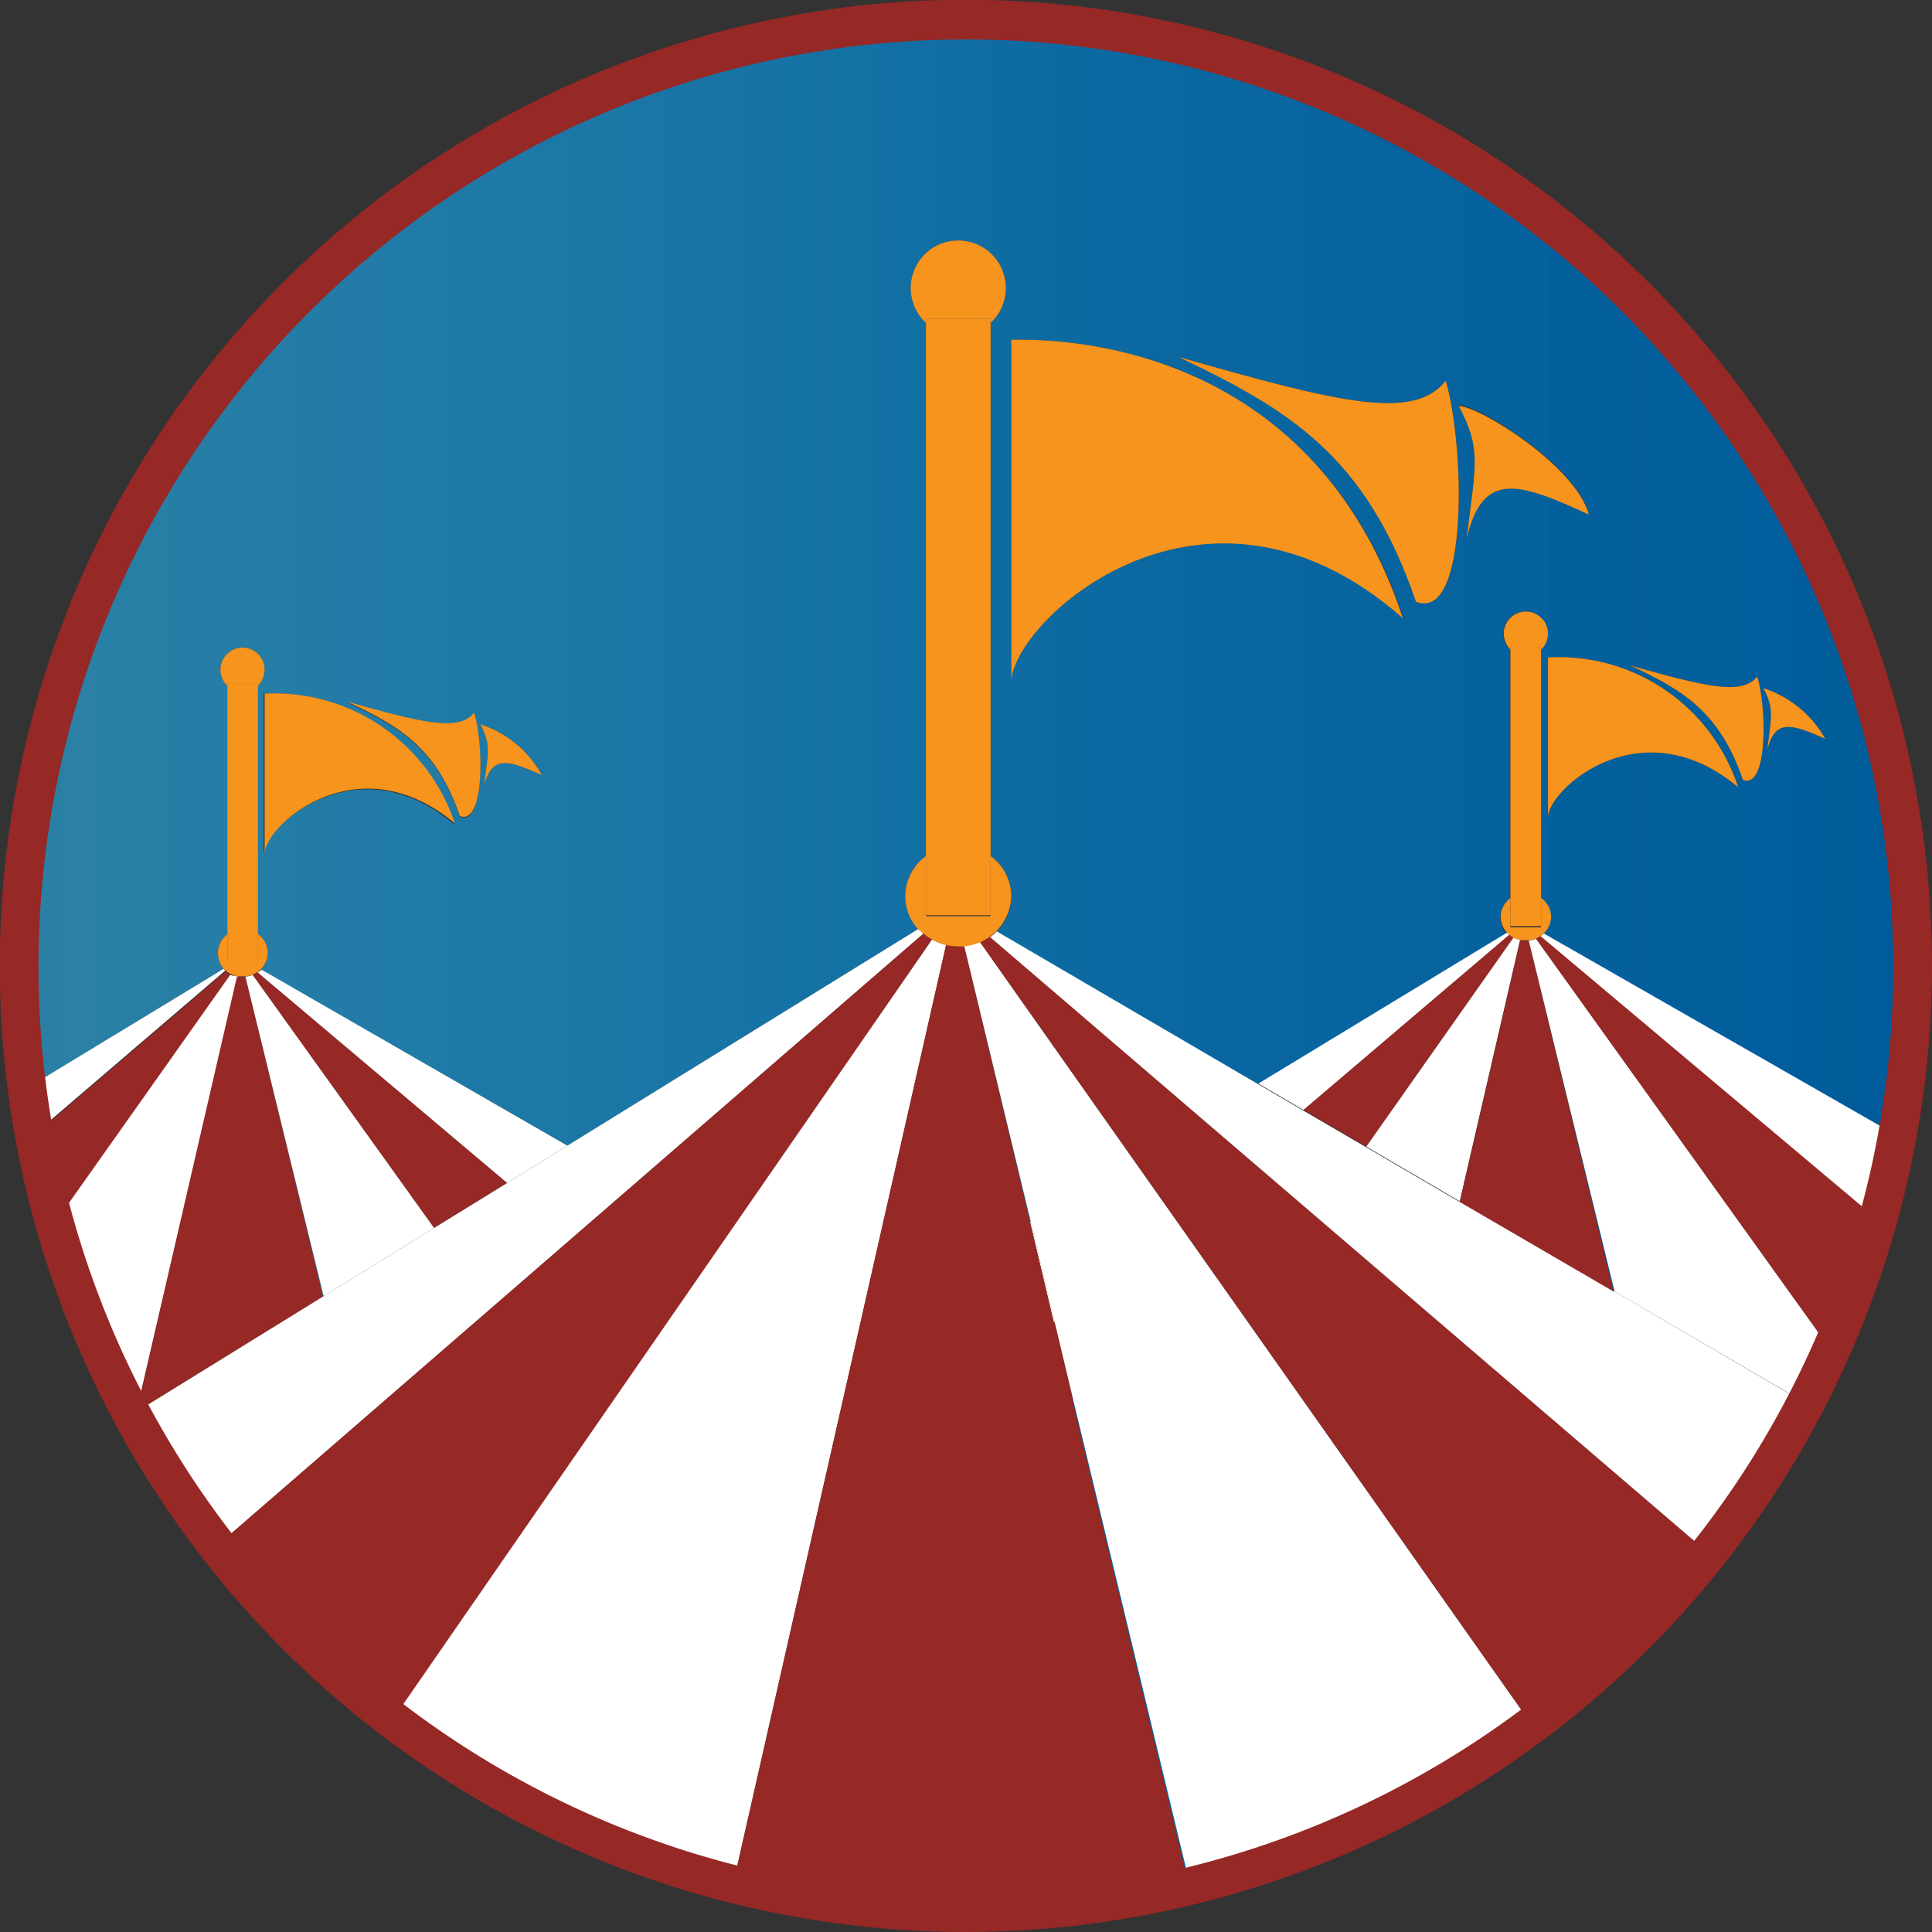 <svg xmlns="http://www.w3.org/2000/svg" xmlns:xlink="http://www.w3.org/1999/xlink" viewBox="0 0 81.25 81.25"><rect x="0" y="0" width="81.25" height="81.25" fill="#333333" stroke="none"/><defs><style>.cls-1,.cls-11{fill:none;}.cls-2{fill:url(#linear-gradient);}.cls-3{fill:url(#linear-gradient-2);}.cls-4{fill:url(#linear-gradient-3);}.cls-5{fill:url(#linear-gradient-4);}.cls-6{fill:url(#linear-gradient-5);}.cls-7{fill:url(#linear-gradient-6);}.cls-8{fill:#fff;}.cls-9{fill:#962826;}.cls-10{fill:#f7941d;}.cls-11{stroke:#f7941d;stroke-linecap:round;stroke-linejoin:round;stroke-width:0;}</style><linearGradient id="linear-gradient" x1="0.83" y1="46.93" x2="80.42" y2="46.93" gradientUnits="userSpaceOnUse"><stop offset="0" stop-color="#27aae1" stop-opacity="0.65"/><stop offset="0.17" stop-color="#1c94cd" stop-opacity="0.75"/><stop offset="0.61" stop-color="#076aa7" stop-opacity="0.94"/><stop offset="1" stop-color="#005b9a"/></linearGradient><linearGradient id="linear-gradient-2" x1="0.83" y1="45.59" x2="80.42" y2="45.59" xlink:href="#linear-gradient"/><linearGradient id="linear-gradient-3" x1="0.83" y1="69.08" x2="80.42" y2="69.08" xlink:href="#linear-gradient"/><linearGradient id="linear-gradient-4" x1="0.83" y1="24.51" x2="80.42" y2="24.51" xlink:href="#linear-gradient"/><linearGradient id="linear-gradient-5" x1="0.83" y1="47.8" x2="80.42" y2="47.8" xlink:href="#linear-gradient"/><linearGradient id="linear-gradient-6" x1="0.83" y1="58.92" x2="80.42" y2="58.92" xlink:href="#linear-gradient"/></defs><g id="Layer_2" data-name="Layer 2"><g id="Reg_Blue_Stacked" data-name="Reg Blue Stacked"><g id="Icon"><path class="cls-1" d="M80.42,40.62v0Z"/><polygon class="cls-2" points="67.85 54.28 67.9 54.31 64.29 39.55 64.29 39.55 67.85 54.28"/><polygon class="cls-3" points="43.32 51.4 43.35 51.38 40.55 39.78 40.55 39.78 43.32 51.4"/><path class="cls-4" d="M45.09,58.85,50,79.31l.1,0L45.14,58.85Z"/><path class="cls-5" d="M9.41,40.74a1,1,0,0,1,.15-1.45V28.84a.93.93,0,1,1,1.57-.67,1,1,0,0,1-.28.67V39.29a1,1,0,0,1,.41.79,1,1,0,0,1-.3.7l12.9,7.4,14.77-9.12a2.1,2.1,0,0,1-.56-1.41A2.12,2.12,0,0,1,38.94,36V13.58a2,2,0,1,1,2.72,0V36a2.12,2.12,0,0,1,.87,1.69,2.08,2.08,0,0,1-.63,1.49l11,6.43,10.46-6.35a1,1,0,0,1-.27-.66,1,1,0,0,1,.41-.79V27.32a1,1,0,0,1-.28-.67.93.93,0,1,1,1.57.67V37.77a1,1,0,0,1,.42.79,1,1,0,0,1-.3.7l14.84,8.52a40.18,40.18,0,0,0,.65-7v-.36A39.8,39.8,0,1,0,1.17,45.75ZM65.1,34.38V27.65a7.93,7.93,0,0,1,8,5.46C69,29.68,65.1,33.2,65.1,34.38Zm11.66-3.31c-1.43-.64-2.12-.84-2.44.48.18-1.48.29-1.75-.16-2.61A4.62,4.62,0,0,1,76.76,31.07ZM73.9,28.45c.38,1.27.46,4.75-.6,4.35-1-2.91-2.58-3.79-4.73-4.81C71.74,28.88,73.26,29.26,73.9,28.45Zm-7.08-6.83c-3-1.37-4.46-1.81-5.14,1,.39-3.17.62-3.75-.33-5.59C62.34,17.12,66.28,19.6,66.82,21.62ZM60.8,16c.8,2.72,1,10.15-1.25,9.3-2.12-6.22-5.44-8.12-10-10.3C56.26,16.92,59.46,17.73,60.8,16ZM42.53,28.7V14.29c4-.09,13,1.27,16.49,11.69-8.39-7.34-16.49.18-16.49,2.72v0ZM22.79,32.6c-1.43-.65-2.11-.85-2.44.47.19-1.48.3-1.75-.15-2.61A4.55,4.55,0,0,1,22.79,32.6ZM19.94,30c.38,1.27.46,4.75-.6,4.35-1-2.91-2.58-3.8-4.74-4.81C17.78,30.4,19.3,30.78,19.94,30Zm-.85,4.66c-4.05-3.43-8,.09-8,1.27V29.17A8,8,0,0,1,19.09,34.63Z"/><polygon class="cls-6" points="10.32 41.08 13.58 54.53 13.61 54.51 10.32 41.08 10.32 41.08"/><path class="cls-7" d="M75.92,59c0-.05,0-.1.08-.14h-.33Z"/><path class="cls-8" d="M9.41,40.74l-8.24,5c.08.65.18,1.29.3,1.93l8-6.85A.43.43,0,0,1,9.41,40.74Z"/><path class="cls-9" d="M9.51,40.83l-8,6.85a38.1,38.1,0,0,0,.85,3.73L9.68,41A.66.66,0,0,1,9.51,40.83Z"/><path class="cls-8" d="M10,41.06A1.36,1.36,0,0,1,9.68,41L2.32,51.41a40,40,0,0,0,3.25,8.06l.17-.1Z"/><path class="cls-9" d="M10.2,41.09l-.24,0L5.74,59.37l7.84-4.84L10.32,41.07Z"/><path class="cls-8" d="M10.32,41.07l3.29,13.44,4.65-2.87L10.63,41A1,1,0,0,1,10.32,41.07Z"/><path class="cls-9" d="M10.63,41l7.63,10.64,3.07-1.89-10.5-8.86Z"/><path class="cls-8" d="M10.83,40.89l10.5,8.86,2.53-1.57L11,40.78A.69.69,0,0,1,10.83,40.89Z"/><path class="cls-10" d="M9.51,40.83a.66.66,0,0,0,.17.12,1.36,1.36,0,0,0,.28.11l.24,0,.12,0h0a1,1,0,0,0,.31-.07l.2-.11a.69.69,0,0,0,.13-.11,1,1,0,0,0,.3-.7,1,1,0,0,0-.41-.79v1.18H9.56V39.29a1,1,0,0,0-.15,1.45A.43.43,0,0,0,9.51,40.83Z"/><path class="cls-10" d="M10.85,28.76v.08a1,1,0,0,0,.28-.67.93.93,0,1,0-1.57.67v-.08Z"/><polygon class="cls-10" points="10.85 40.47 10.85 39.29 10.85 28.84 10.85 28.76 9.56 28.76 9.56 28.84 9.56 39.29 9.56 40.47 10.85 40.47"/><path class="cls-11" d="M11.13,36V35.9"/><path class="cls-10" d="M11.13,35.9c0-1.18,3.91-4.7,8-1.27a8,8,0,0,0-8-5.46Z"/><path class="cls-10" d="M19.34,34.32c1.06.4,1-3.08.6-4.35-.64.81-2.16.43-5.34-.46C16.76,30.52,18.34,31.41,19.34,34.32Z"/><path class="cls-10" d="M20.35,33.07c.33-1.32,1-1.12,2.44-.47a4.55,4.55,0,0,0-2.59-2.14C20.65,31.32,20.54,31.59,20.35,33.07Z"/><path class="cls-8" d="M63.48,39.31a.43.43,0,0,1-.1-.09L52.92,45.57l1.9,1.11Z"/><polygon class="cls-8" points="44.32 55.62 44.36 55.59 43.35 51.38 43.32 51.4 44.32 55.62"/><path class="cls-9" d="M63.48,39.31l-8.66,7.37,2.64,1.54,6.19-8.79A.52.52,0,0,1,63.48,39.31Z"/><polygon class="cls-9" points="45.09 58.85 45.15 58.85 44.36 55.59 44.32 55.62 45.09 58.85"/><path class="cls-8" d="M63.65,39.43l-6.19,8.79,3.93,2.3,2.54-11A1.17,1.17,0,0,1,63.65,39.43Z"/><path class="cls-9" d="M64.17,39.56l-.24,0-2.54,11,6.46,3.76L64.29,39.55Z"/><path class="cls-8" d="M64.29,39.55,67.9,54.31l7.77,4.54H76c.35-.68.68-1.38,1-2.08L64.6,39.48A1.08,1.08,0,0,1,64.29,39.55Z"/><path class="cls-9" d="M64.6,39.48,77,56.77a37.57,37.57,0,0,0,2-5.45l-14.16-12A1.18,1.18,0,0,1,64.6,39.48Z"/><path class="cls-8" d="M64.79,39.37,79,51.32c.33-1.16.6-2.34.82-3.54L64.93,39.26Z"/><path class="cls-10" d="M63.48,39.31a.52.52,0,0,0,.17.12,1.17,1.17,0,0,0,.28.11l.24,0h.12a1.08,1.08,0,0,0,.31-.07,1.18,1.18,0,0,0,.19-.11l.14-.11a1,1,0,0,0,.3-.7,1,1,0,0,0-.42-.79V39H63.52V37.77a1,1,0,0,0-.41.79,1,1,0,0,0,.27.66A.43.43,0,0,0,63.48,39.31Z"/><path class="cls-10" d="M64.81,27.24v.08a.92.92,0,0,0,.29-.67.93.93,0,0,0-1.86,0,1,1,0,0,0,.28.67v-.08Z"/><polygon class="cls-10" points="64.81 38.95 64.81 37.77 64.81 27.32 64.81 27.24 63.52 27.24 63.52 27.32 63.52 37.77 63.52 38.95 64.81 38.95"/><path class="cls-11" d="M65.1,34.38v.12"/><path class="cls-10" d="M65.1,27.65v6.73c0-1.18,3.91-4.7,8-1.27A7.93,7.93,0,0,0,65.1,27.65Z"/><path class="cls-10" d="M73.3,32.8c1.06.4,1-3.08.6-4.35-.64.81-2.16.43-5.33-.46C70.72,29,72.3,29.89,73.3,32.8Z"/><path class="cls-10" d="M74.32,31.55c.32-1.32,1-1.12,2.44-.48a4.62,4.62,0,0,0-2.6-2.13C74.61,29.8,74.5,30.07,74.32,31.55Z"/><path class="cls-8" d="M38.84,39.26l-.21-.2L23.86,48.18l-2.53,1.57-3.07,1.89-4.65,2.87,0,0L5.74,59.37l-.17.1A39.94,39.94,0,0,0,9.14,65Z"/><path class="cls-9" d="M39.2,39.51a1.78,1.78,0,0,1-.36-.25L9.14,65a40.44,40.44,0,0,0,7.39,7.34Z"/><path class="cls-8" d="M39.79,39.74a2.34,2.34,0,0,1-.59-.23L16.53,72.29A39.65,39.65,0,0,0,30.84,79.2Z"/><path class="cls-9" d="M44.32,55.62l-1-4.22L40.55,39.78l-.25,0a2.1,2.1,0,0,1-.51-.06L30.84,79.2A39.83,39.83,0,0,0,50,79.31L45.09,58.85Z"/><path class="cls-8" d="M41.21,39.61a2.47,2.47,0,0,1-.66.17l2.8,11.61,1,4.19.78,3.27,4.92,20.43a39.58,39.58,0,0,0,14.36-6.76Z"/><path class="cls-9" d="M41.62,39.38a2.38,2.38,0,0,1-.41.23L64.42,72.52a39.9,39.9,0,0,0,7.41-7.22Z"/><path class="cls-8" d="M67.9,54.31l-.05,0-6.46-3.76-3.93-2.3-2.64-1.54-1.9-1.11-11-6.43a2.09,2.09,0,0,1-.28.24L71.83,65.3A38.72,38.72,0,0,0,75.92,59l-.25-.14Z"/><path class="cls-10" d="M38.84,39.26a1.78,1.78,0,0,0,.36.25,2.34,2.34,0,0,0,.59.23,2.1,2.1,0,0,0,.51.06l.25,0h0a2.47,2.47,0,0,0,.66-.17,2.38,2.38,0,0,0,.41-.23,2.19,2.19,0,0,0,.91-1.73A2.12,2.12,0,0,0,41.66,36v2.53H38.94V36a2.12,2.12,0,0,0-.87,1.69,2.1,2.1,0,0,0,.56,1.41Z"/><path class="cls-10" d="M41.66,13.4v.18a2,2,0,1,0-2.72,0V13.4Z"/><polygon class="cls-10" points="41.66 38.49 41.66 35.96 41.66 13.58 41.66 13.4 38.94 13.4 38.94 13.59 38.94 35.96 38.94 38.49 41.66 38.49"/><path class="cls-11" d="M42.53,29V28.7"/><path class="cls-10" d="M59,26C55.54,15.56,46.57,14.2,42.53,14.29V28.7C42.53,26.16,50.63,18.64,59,26Z"/><path class="cls-10" d="M59.55,25.31c2.23.85,2.05-6.58,1.25-9.3-1.34,1.72-4.54.91-11.24-1C54.11,17.19,57.43,19.09,59.55,25.31Z"/><path class="cls-10" d="M61.68,22.64c.68-2.83,2.13-2.39,5.14-1-.54-2-4.48-4.5-5.47-4.57C62.3,18.89,62.07,19.47,61.68,22.64Z"/><path class="cls-9" d="M40.62,81.25A40.63,40.63,0,1,1,81.25,40.62,40.67,40.67,0,0,1,40.62,81.25Zm0-79.59a39,39,0,1,0,39,39A39,39,0,0,0,40.62,1.66Z"/></g></g></g></svg>